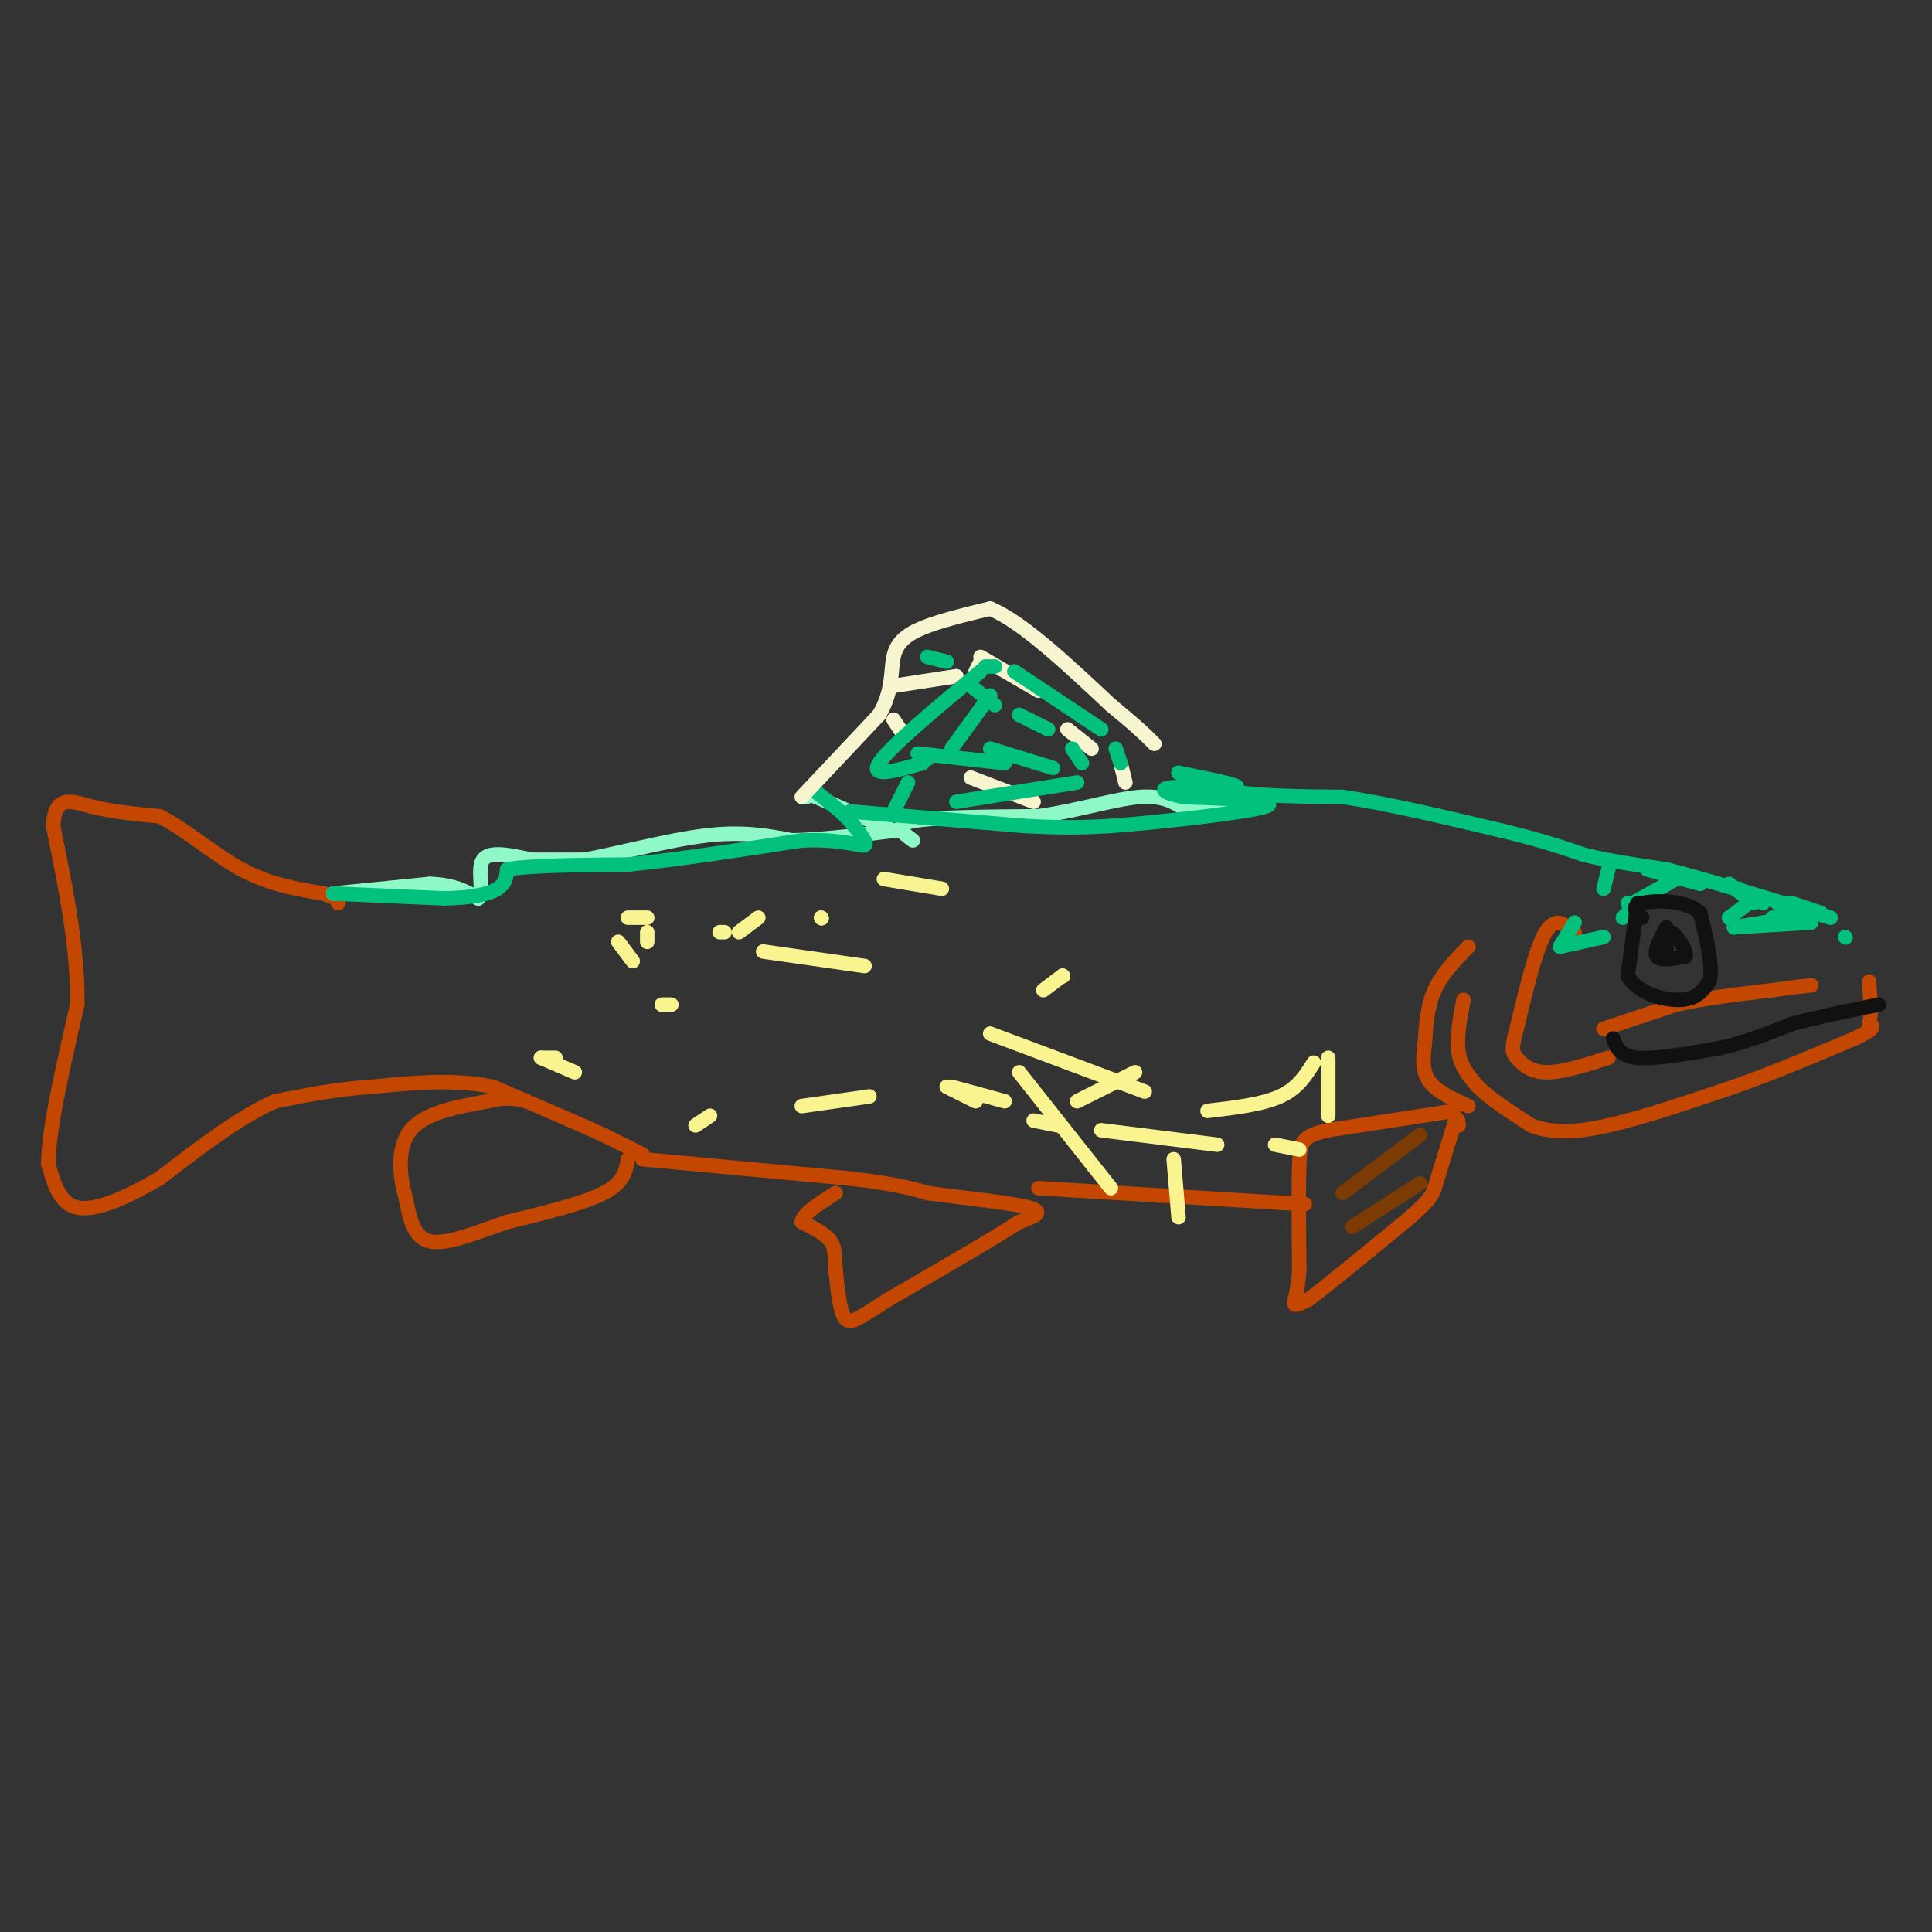 <svg viewBox='0 0 400 400' version='1.1' xmlns='http://www.w3.org/2000/svg' xmlns:xlink='http://www.w3.org/1999/xlink'><rect x="0" y="0" width="400" height="400" fill="#333333" stroke="none"/><g fill='none' stroke='#C34701' stroke-width='3' stroke-linecap='round' stroke-linejoin='round'><path d='M133,239c0.000,0.000 -8.000,-4.000 -8,-4'/><path d='M125,235c-5.167,-2.333 -14.083,-6.167 -23,-10'/><path d='M102,225c-8.000,-1.667 -16.500,-0.833 -25,0'/><path d='M77,225c-7.500,0.500 -13.750,1.750 -20,3'/><path d='M57,228c-7.333,3.167 -15.667,9.583 -24,16'/><path d='M33,244c-7.244,4.222 -13.356,6.778 -17,6c-3.644,-0.778 -4.822,-4.889 -6,-9'/><path d='M10,241c0.000,-7.000 3.000,-20.000 6,-33'/><path d='M16,208c0.167,-11.667 -2.417,-24.333 -5,-37'/><path d='M11,171c0.378,-6.733 3.822,-5.067 8,-4c4.178,1.067 9.089,1.533 14,2'/><path d='M33,169c5.200,2.533 11.200,7.867 17,11c5.800,3.133 11.400,4.067 17,5'/><path d='M67,185c3.333,1.167 3.167,1.583 3,2'/><path d='M130,240c-0.417,2.417 -0.833,4.833 -5,7c-4.167,2.167 -12.083,4.083 -20,6'/><path d='M105,253c-6.444,2.222 -12.556,4.778 -16,4c-3.444,-0.778 -4.222,-4.889 -5,-9'/><path d='M84,248c-1.267,-4.244 -1.933,-10.356 1,-14c2.933,-3.644 9.467,-4.822 16,-6'/><path d='M101,228c4.000,-1.000 6.000,-0.500 8,0'/><path d='M133,240c0.000,0.000 43.000,4.000 43,4'/><path d='M176,244c9.833,1.167 12.917,2.083 16,3'/><path d='M192,247c7.244,1.000 17.356,2.000 21,3c3.644,1.000 0.822,2.000 -2,3'/><path d='M211,253c-4.833,3.167 -15.917,9.583 -27,16'/><path d='M184,269c-6.111,3.822 -7.889,5.378 -9,4c-1.111,-1.378 -1.556,-5.689 -2,-10'/><path d='M173,263c-0.267,-2.711 0.067,-4.489 -1,-6c-1.067,-1.511 -3.533,-2.756 -6,-4'/><path d='M166,253c0.167,-1.667 3.583,-3.833 7,-6'/><path d='M215,246c0.000,0.000 50.000,3.000 50,3'/><path d='M265,249c8.500,0.500 4.750,0.250 1,0'/><path d='M301,230c0.000,0.000 -26.000,4.000 -26,4'/><path d='M275,234c-5.378,1.200 -5.822,2.200 -6,7c-0.178,4.800 -0.089,13.400 0,22'/><path d='M269,263c-0.356,5.022 -1.244,6.578 -1,7c0.244,0.422 1.622,-0.289 3,-1'/><path d='M271,269c4.000,-3.000 12.500,-10.000 21,-17'/><path d='M292,252c4.333,-3.833 4.667,-4.917 5,-6'/><path d='M297,246c0.000,0.000 4.000,-13.000 4,-13'/><path d='M301,233c0.833,-2.167 0.917,-1.083 1,0'/><path d='M303,207c-0.750,4.000 -1.500,8.000 -1,11c0.500,3.000 2.250,5.000 4,7'/><path d='M306,225c2.500,2.500 6.750,5.250 11,8'/><path d='M317,233c4.111,1.600 8.889,1.600 16,0c7.111,-1.600 16.556,-4.800 26,-8'/><path d='M359,225c8.500,-3.000 16.750,-6.500 25,-10'/><path d='M384,215c4.667,-2.167 3.833,-2.583 3,-3'/><path d='M387,212c0.500,-1.833 0.250,-4.917 0,-8'/><path d='M387,204c0.000,-1.333 0.000,-0.667 0,0'/><path d='M326,193c-2.000,-1.667 -4.000,-3.333 -6,0c-2.000,3.333 -4.000,11.667 -6,20'/><path d='M314,213c-1.131,4.238 -0.958,4.833 0,6c0.958,1.167 2.702,2.905 6,3c3.298,0.095 8.149,-1.452 13,-3'/><path d='M332,213c0.000,0.000 15.000,-5.000 15,-5'/><path d='M347,208c5.833,-1.333 12.917,-2.167 20,-3'/><path d='M367,205c4.667,-0.667 6.333,-0.833 8,-1'/><path d='M304,196c-2.750,2.833 -5.500,5.667 -7,9c-1.500,3.333 -1.750,7.167 -2,11'/><path d='M295,216c-0.444,3.267 -0.556,5.933 1,8c1.556,2.067 4.778,3.533 8,5'/></g>
<g fill='none' stroke='#7C3B02' stroke-width='3' stroke-linecap='round' stroke-linejoin='round'><path d='M280,254c0.000,0.000 14.000,-9.000 14,-9'/><path d='M278,247c0.000,0.000 16.000,-12.000 16,-12'/></g>
<g fill='none' stroke='#8FF8C7' stroke-width='3' stroke-linecap='round' stroke-linejoin='round'><path d='M69,185c0.000,0.000 20.000,-2.000 20,-2'/><path d='M89,183c5.000,0.167 7.500,1.583 10,3'/><path d='M99,186c1.333,-1.311 -0.333,-6.089 1,-8c1.333,-1.911 5.667,-0.956 10,0'/><path d='M110,178c3.500,0.000 7.250,0.000 11,0'/><path d='M121,178c6.467,-1.156 17.133,-4.044 25,-5c7.867,-0.956 12.933,0.022 18,1'/><path d='M164,174c6.500,-0.167 13.750,-1.083 21,-2'/><path d='M185,172c0.000,0.000 0.100,0.100 0.1,0.1'/><path d='M185,172c0.000,0.000 -16.000,-7.000 -16,-7'/><path d='M169,165c-3.000,-1.167 -2.500,-0.583 -2,0'/><path d='M189,174c-2.167,-1.583 -4.333,-3.167 0,-4c4.333,-0.833 15.167,-0.917 26,-1'/><path d='M215,169c8.267,-1.178 15.933,-3.622 21,-4c5.067,-0.378 7.533,1.311 10,3'/><path d='M246,168c3.333,0.333 6.667,-0.333 10,-1'/></g>
<g fill='none' stroke='#01C17C' stroke-width='3' stroke-linecap='round' stroke-linejoin='round'><path d='M69,185c0.000,0.000 23.000,1.000 23,1'/><path d='M92,186c5.933,-0.111 9.267,-0.889 11,-2c1.733,-1.111 1.867,-2.556 2,-4'/><path d='M105,180c4.500,-0.833 14.750,-0.917 25,-1'/><path d='M130,179c10.167,-1.000 23.083,-3.000 36,-5'/><path d='M166,174c8.622,-0.333 12.178,1.333 13,1c0.822,-0.333 -1.089,-2.667 -3,-5'/><path d='M176,170c-1.667,-1.833 -4.333,-3.917 -7,-6'/><path d='M176,168c0.000,0.000 36.000,3.000 36,3'/><path d='M212,171c9.000,0.500 13.500,0.250 18,0'/><path d='M230,171c10.667,-0.800 28.333,-2.800 32,-4c3.667,-1.200 -6.667,-1.600 -17,-2'/><path d='M245,165c-4.000,-0.798 -5.500,-1.792 -2,-2c3.500,-0.208 12.000,0.369 13,0c1.000,-0.369 -5.500,-1.685 -12,-3'/><path d='M244,160c0.000,0.167 6.000,2.083 12,4'/><path d='M256,164c5.667,0.833 13.833,0.917 22,1'/><path d='M278,165c9.167,1.333 21.083,4.167 33,7'/><path d='M311,172c8.333,2.000 12.667,3.500 17,5'/><path d='M328,177c5.667,1.333 11.333,2.167 17,3'/><path d='M345,180c8.500,2.167 21.250,6.083 34,10'/><path d='M377,189c0.000,0.000 -6.000,-2.000 -6,-2'/><path d='M370,187c0.000,0.000 -2.000,0.000 -2,0'/><path d='M362,187c0.000,0.000 -4.000,3.000 -4,3'/><path d='M358,190c0.000,0.000 0.100,0.100 0.1,0.1'/><path d='M365,187c0.000,0.000 -5.000,-3.000 -5,-3'/><path d='M352,183c0.000,0.000 -11.000,-3.000 -11,-3'/><path d='M333,180c0.000,0.000 -1.000,4.000 -1,4'/><path d='M326,191c0.000,0.000 -3.000,5.000 -3,5'/><path d='M323,196c0.000,0.000 9.000,-2.000 9,-2'/><path d='M336,190c0.000,0.000 2.000,-2.000 2,-2'/><path d='M337,187c0.000,0.000 1.000,0.000 1,0'/><path d='M338,187c0.000,0.000 9.000,-5.000 9,-5'/><path d='M358,183c0.000,0.000 5.000,4.000 5,4'/><path d='M367,190c0.000,0.000 5.000,-1.000 5,-1'/><path d='M371,190c0.000,0.000 -12.000,2.000 -12,2'/><path d='M359,192c0.000,0.000 16.000,-1.000 16,-1'/><path d='M382,194c0.000,0.000 0.100,0.100 0.1,0.1'/></g>
<g fill='none' stroke='#111111' stroke-width='3' stroke-linecap='round' stroke-linejoin='round'><path d='M339,187c0.000,0.000 -2.000,15.000 -2,15'/><path d='M337,202c1.867,3.622 7.533,5.178 11,5c3.467,-0.178 4.733,-2.089 6,-4'/><path d='M354,203c0.667,-3.000 -0.667,-8.500 -2,-14'/><path d='M352,189c-2.978,-2.756 -9.422,-2.644 -12,-2c-2.578,0.644 -1.289,1.822 0,3'/><path d='M345,192c-1.333,2.500 -2.667,5.000 -2,6c0.667,1.000 3.333,0.500 6,0'/><path d='M349,198c0.311,-1.289 -1.911,-4.511 -3,-5c-1.089,-0.489 -1.044,1.756 -1,4'/><path d='M345,197c-0.333,0.167 -0.667,-1.417 -1,-3'/><path d='M334,215c0.667,1.833 1.333,3.667 5,4c3.667,0.333 10.333,-0.833 17,-2'/><path d='M356,217c5.333,-1.167 10.167,-3.083 15,-5'/><path d='M371,212c5.500,-1.500 11.750,-2.750 18,-4'/></g>
<g fill='none' stroke='#F7F5D0' stroke-width='3' stroke-linecap='round' stroke-linejoin='round'><path d='M166,165c0.000,0.000 16.000,-17.000 16,-17'/><path d='M182,148c2.964,-5.036 2.375,-9.125 3,-12c0.625,-2.875 2.464,-4.536 6,-6c3.536,-1.464 8.768,-2.732 14,-4'/><path d='M205,126c6.500,2.667 15.750,11.333 25,20'/><path d='M230,146c5.667,4.667 7.333,6.333 9,8'/><path d='M233,162c0.000,0.000 -1.000,-4.000 -1,-4'/><path d='M226,155c0.000,0.000 -5.000,-4.000 -5,-4'/><path d='M215,143c0.000,0.000 -12.000,-7.000 -12,-7'/><path d='M203,137c0.000,0.000 -1.000,2.000 -1,2'/><path d='M198,140c0.000,0.000 -13.000,2.000 -13,2'/><path d='M185,149c0.000,0.000 2.000,3.000 2,3'/><path d='M201,161c0.000,0.000 13.000,5.000 13,5'/></g>
<g fill='none' stroke='#01C17C' stroke-width='3' stroke-linecap='round' stroke-linejoin='round'><path d='M190,156c0.000,0.000 18.000,2.000 18,2'/><path d='M191,158c-5.500,1.583 -11.000,3.167 -9,0c2.000,-3.167 11.500,-11.083 21,-19'/><path d='M192,136c0.000,0.000 4.000,1.000 4,1'/><path d='M201,142c0.000,0.000 5.000,4.000 5,4'/><path d='M211,148c0.000,0.000 6.000,3.000 6,3'/><path d='M222,155c0.000,0.000 2.000,3.000 2,3'/><path d='M218,159c0.000,0.000 -13.000,-4.000 -13,-4'/><path d='M192,157c0.000,0.000 0.100,0.100 0.1,0.1'/><path d='M197,155c0.000,0.000 8.000,-11.000 8,-11'/><path d='M206,138c0.000,0.000 -2.000,0.000 -2,0'/><path d='M210,139c0.000,0.000 18.000,12.000 18,12'/><path d='M231,155c0.000,0.000 1.000,3.000 1,3'/><path d='M223,162c0.000,0.000 -25.000,4.000 -25,4'/><path d='M185,168c0.000,0.000 3.000,-6.000 3,-6'/></g>
<g fill='none' stroke='#F9F490' stroke-width='3' stroke-linecap='round' stroke-linejoin='round'><path d='M115,219c0.000,0.000 -3.000,0.000 -3,0'/><path d='M112,219c0.000,0.000 7.000,3.000 7,3'/><path d='M144,233c0.000,0.000 3.000,-2.000 3,-2'/><path d='M166,229c0.000,0.000 14.000,-2.000 14,-2'/><path d='M197,225c0.000,0.000 11.000,3.000 11,3'/><path d='M214,232c0.000,0.000 5.000,1.000 5,1'/><path d='M223,228c0.000,0.000 12.000,-6.000 12,-6'/><path d='M243,240c0.000,0.000 1.000,12.000 1,12'/><path d='M230,246c0.000,0.000 -19.000,-24.000 -19,-24'/><path d='M196,225c0.000,0.000 6.000,3.000 6,3'/><path d='M228,234c0.000,0.000 24.000,3.000 24,3'/><path d='M264,237c0.000,0.000 5.000,1.000 5,1'/><path d='M275,231c0.000,0.000 0.000,-12.000 0,-12'/><path d='M272,220c-1.667,2.667 -3.333,5.333 -7,7c-3.667,1.667 -9.333,2.333 -15,3'/><path d='M237,226c0.000,0.000 -32.000,-12.000 -32,-12'/><path d='M179,200c0.000,0.000 -21.000,-3.000 -21,-3'/><path d='M139,208c0.000,0.000 -2.000,0.000 -2,0'/><path d='M134,193c0.000,0.000 0.000,2.000 0,2'/><path d='M131,199c0.000,0.000 -3.000,-4.000 -3,-4'/><path d='M130,190c0.000,0.000 4.000,0.000 4,0'/><path d='M149,193c0.000,0.000 1.000,0.000 1,0'/><path d='M153,193c0.000,0.000 4.000,-3.000 4,-3'/><path d='M170,190c0.000,0.000 0.100,0.100 0.1,0.1'/><path d='M170,190c0.000,0.000 0.100,0.100 0.1,0.1'/><path d='M183,182c0.000,0.000 12.000,2.000 12,2'/><path d='M216,205c0.000,0.000 4.000,-3.000 4,-3'/><path d='M220,202c0.000,0.000 0.100,0.100 0.1,0.1'/></g>
</svg>